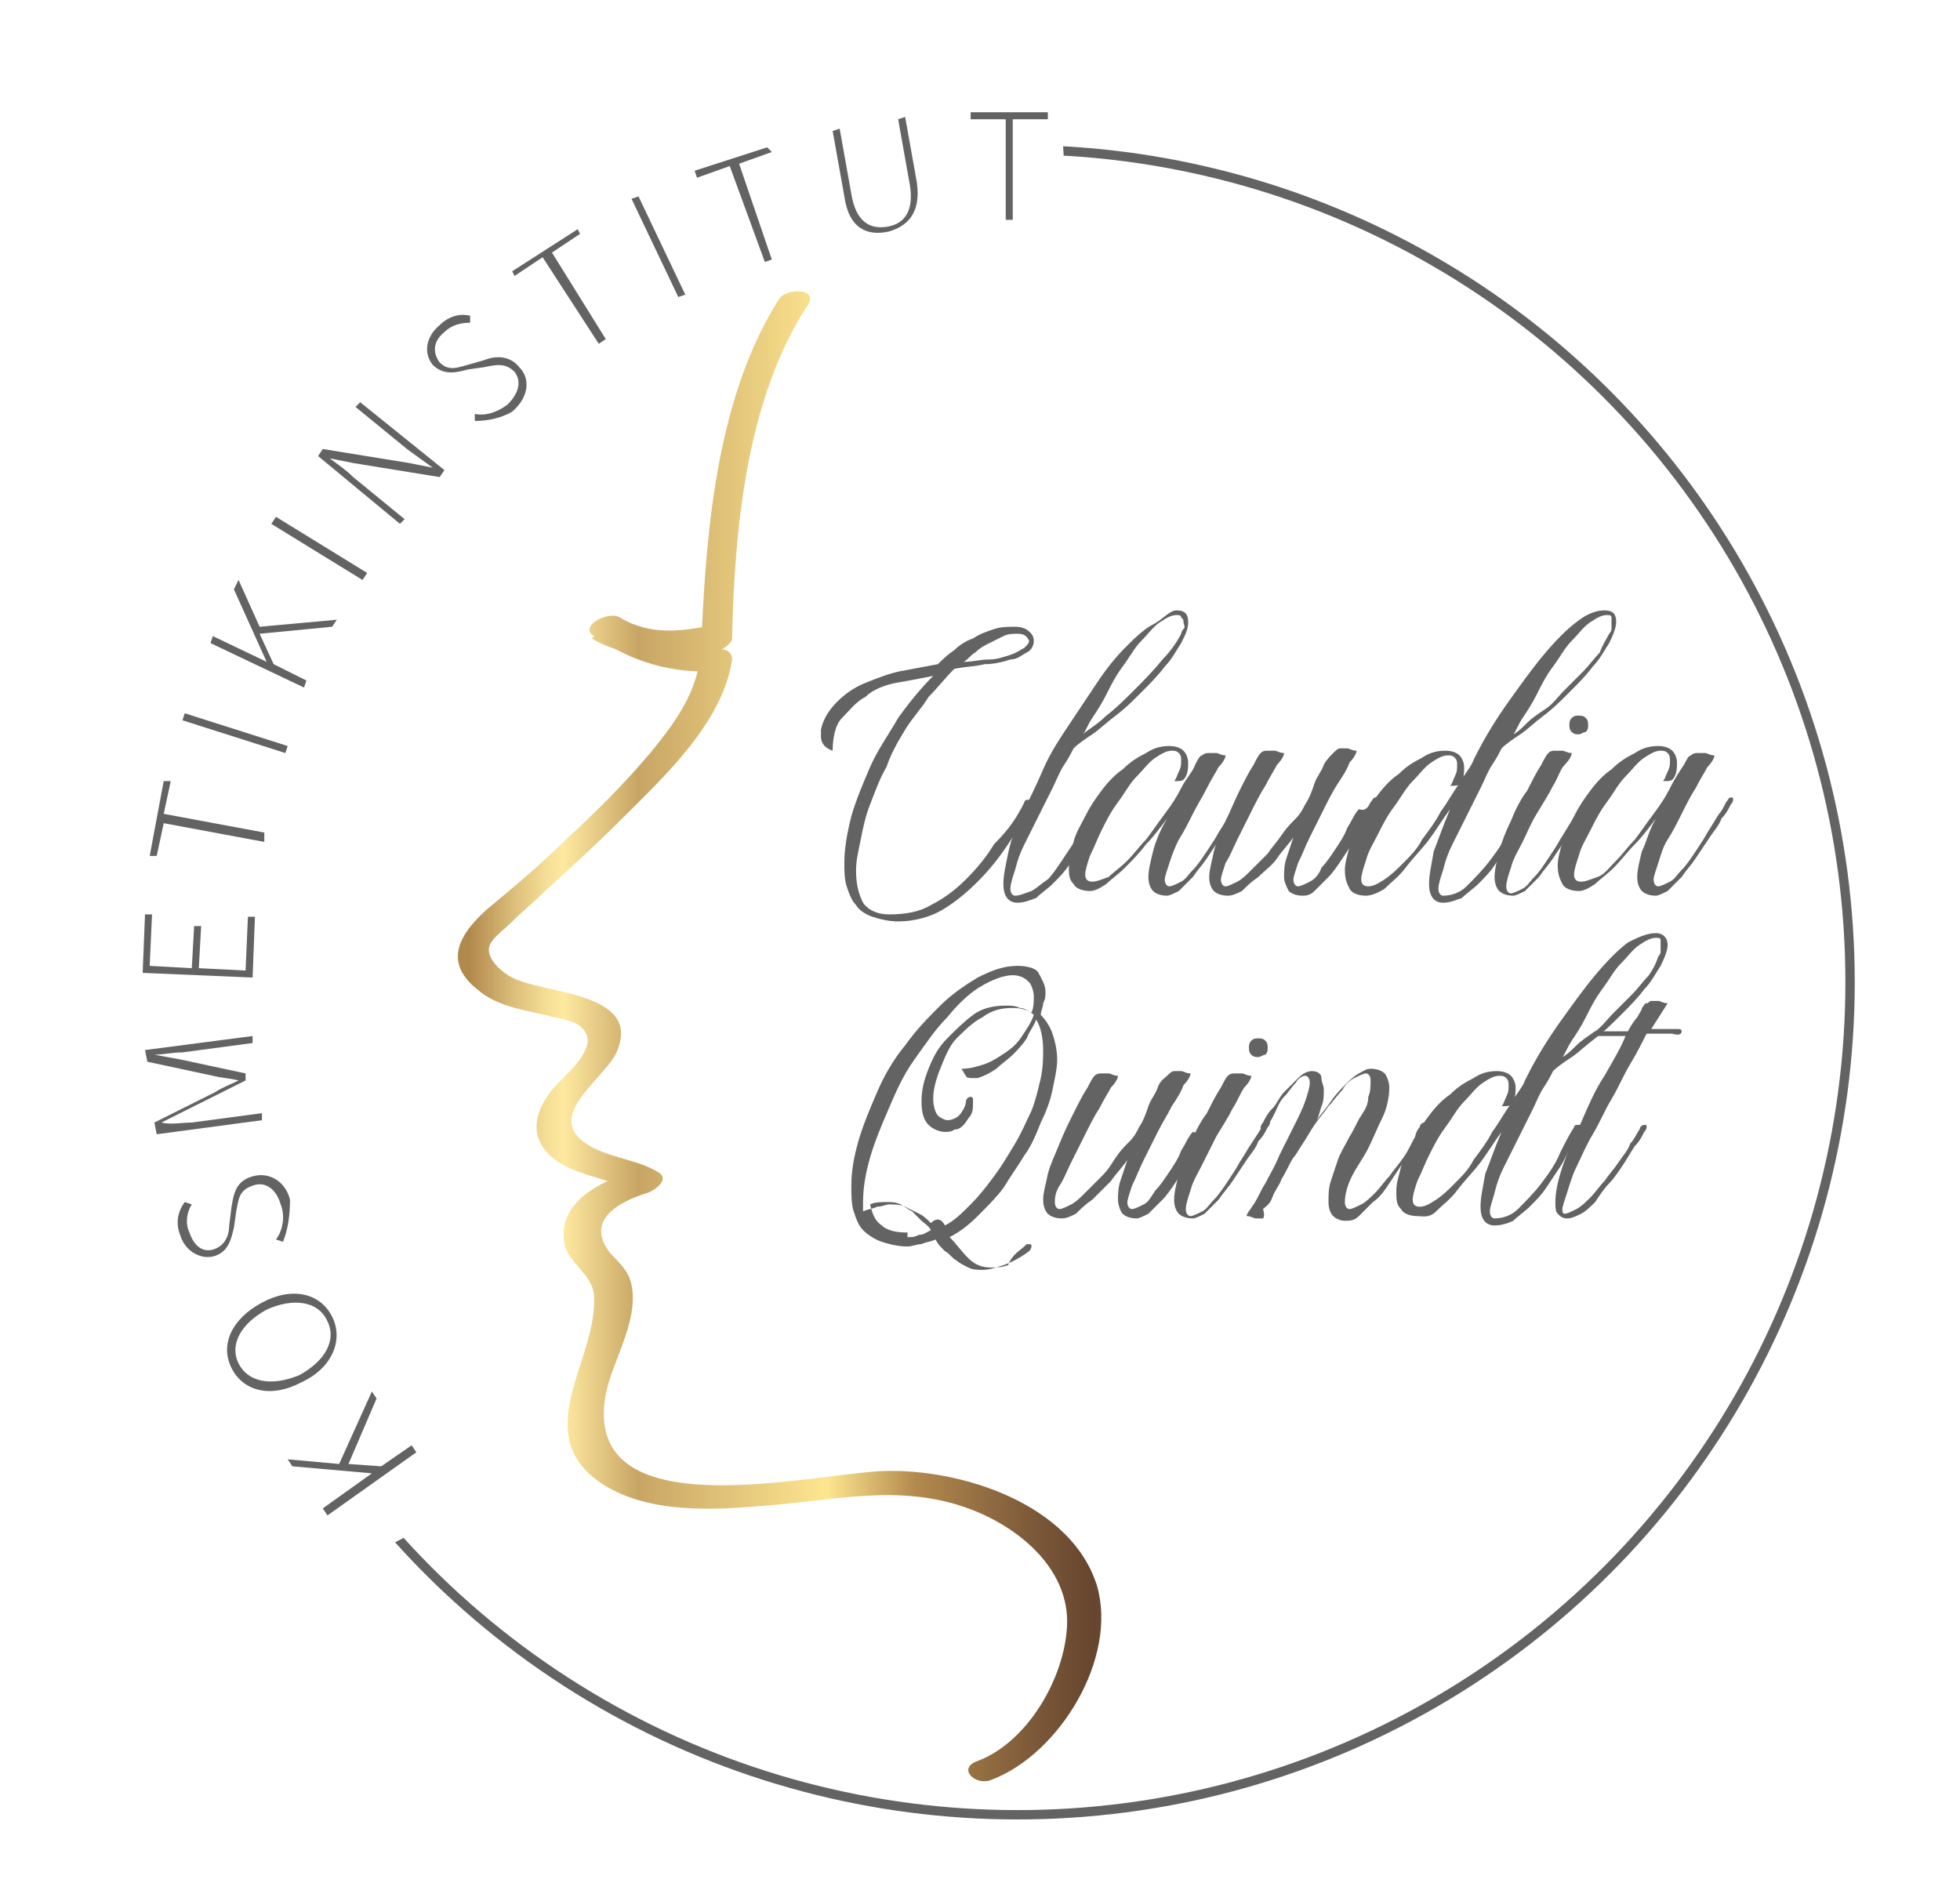 <?xml version="1.0" encoding="utf-8"?>
<!-- Generator: Adobe Illustrator 28.2.0, SVG Export Plug-In . SVG Version: 6.00 Build 0)  -->
<svg version="1.1" id="Ebene_1" xmlns="http://www.w3.org/2000/svg" xmlns:xlink="http://www.w3.org/1999/xlink" x="0px" y="0px"
	 viewBox="0 0 83.8 80.8" style="enable-background:new 0 0 83.8 80.8;" xml:space="preserve">
<style type="text/css">
	.st0{enable-background:new    ;}
	.st1{fill:#646363;}
	.st2{fill:url(#SVGID_1_);}
	
		.st3{clip-path:url(#SVGID_00000168113944522331167540000000901802021946307485_);fill:none;stroke:#646363;stroke-width:0.4;stroke-miterlimit:10;}
</style>
<g class="st0">
	<path class="st1" d="M43.8,34.3c0-0.1,0.1-0.1,0.2-0.1c0.1,0,0.1,0,0.1,0.1v0.1c-0.3,0.6-0.6,1.1-1,1.7s-0.8,1.1-1.3,1.6
		s-1,0.9-1.5,1.2s-1.2,0.5-1.9,0.5c-0.4,0-0.8-0.1-1.1-0.2c-0.3-0.1-0.6-0.3-0.7-0.5c-0.2-0.2-0.3-0.5-0.4-0.8s-0.1-0.7-0.1-1
		c0-0.6,0.1-1.2,0.3-2c0.2-0.7,0.5-1.4,0.8-2.1s0.8-1.4,1.2-2.1c0.5-0.7,1-1.3,1.5-1.8c-0.5,0.1-1,0.2-1.6,0.3
		c-0.5,0.1-1,0.3-1.3,0.6c-0.4,0.2-0.7,0.6-1,0.9s-0.4,0.9-0.4,1.4c-0.3-0.1-0.5-0.3-0.5-0.6c0-0.1,0-0.2,0-0.3
		c0.1-0.5,0.4-0.9,0.7-1.2c0.3-0.3,0.7-0.6,1.2-0.8c0.5-0.2,1-0.4,1.5-0.5s1.1-0.2,1.6-0.3c0.2-0.2,0.4-0.4,0.7-0.6
		c0.2-0.2,0.5-0.4,0.8-0.5c0.3-0.2,0.6-0.3,0.9-0.4s0.6-0.1,0.9-0.1c0.3,0,0.5,0.1,0.6,0.2s0.2,0.2,0.2,0.4c0,0.2-0.1,0.4-0.3,0.5
		s-0.4,0.3-0.7,0.3c-0.3,0.1-0.7,0.2-1.1,0.2c-0.4,0.1-0.8,0.1-1.3,0.2c-0.4,0.4-0.7,0.8-1.1,1.2c-0.3,0.5-0.7,0.9-1,1.4
		s-0.6,1-0.8,1.6c-0.3,0.5-0.5,1.1-0.7,1.6s-0.3,1-0.4,1.5c-0.1,0.5-0.2,0.9-0.2,1.3c0,0.6,0.1,1,0.3,1.4c0.2,0.3,0.6,0.5,1.1,0.5
		c0.7,0,1.3-0.1,1.8-0.4c0.6-0.3,1.1-0.7,1.5-1.1c0.5-0.5,0.9-1,1.2-1.5C43.2,35.4,43.5,34.9,43.8,34.3z M43.5,27.1
		c-0.2,0-0.4,0-0.6,0.1c-0.2,0.1-0.4,0.2-0.6,0.3c-0.2,0.1-0.4,0.2-0.6,0.4c-0.2,0.1-0.3,0.3-0.5,0.4c0.4,0,0.7-0.1,1.1-0.1
		c0.3,0,0.6-0.1,0.9-0.2s0.4-0.2,0.6-0.3c0.1-0.1,0.2-0.2,0.2-0.3C43.9,27.2,43.8,27.1,43.5,27.1z"/>
	<path class="st1" d="M50.3,26.1c0.4,0,0.5,0.2,0.5,0.5s-0.1,0.5-0.3,0.9c-0.2,0.3-0.4,0.7-0.7,1c-0.3,0.4-0.6,0.7-1,1.1
		s-0.7,0.7-1.1,1c-0.4,0.3-0.7,0.6-1,0.8c-0.3,0.2-0.6,0.4-0.8,0.6c-0.1,0.2-0.2,0.4-0.4,0.7s-0.3,0.6-0.5,1s-0.4,0.8-0.6,1.2
		c-0.2,0.4-0.4,0.8-0.6,1.2c-0.2,0.4-0.3,0.7-0.4,1.1c-0.1,0.3-0.2,0.6-0.2,0.8s0.1,0.3,0.2,0.3c0.2,0,0.4-0.1,0.7-0.2
		c0.2-0.1,0.4-0.3,0.7-0.5c0.2-0.2,0.4-0.5,0.6-0.8c0.2-0.3,0.4-0.6,0.6-0.9c0.2-0.3,0.3-0.6,0.5-0.8c0.1-0.3,0.3-0.5,0.4-0.7
		c0-0.1,0.1-0.1,0.2-0.1c0.1,0,0.1,0,0.1,0.1v0.1c-0.1,0.2-0.2,0.4-0.4,0.7c-0.1,0.3-0.3,0.6-0.5,0.9c-0.2,0.3-0.4,0.6-0.6,0.9
		s-0.4,0.5-0.7,0.8c-0.2,0.2-0.5,0.4-0.7,0.6c-0.3,0.1-0.5,0.2-0.8,0.2c-0.4,0-0.6-0.3-0.6-0.8c0-0.4,0.1-0.8,0.2-1.3
		c0.1-0.5,0.3-1.1,0.6-1.7s0.6-1.2,0.9-1.9c0.3-0.7,0.7-1.3,1.1-1.9c0.4-0.6,0.8-1.2,1.2-1.8s0.8-1.1,1.2-1.5s0.8-0.8,1.2-1
		S50,26.1,50.3,26.1z M50.5,27.1c0,0,0-0.1,0.1-0.2s0-0.2,0-0.3c0-0.1,0-0.1-0.1-0.2c0-0.1-0.1-0.1-0.2-0.1c-0.2,0-0.4,0.1-0.7,0.3
		c-0.3,0.2-0.5,0.5-0.8,0.8s-0.5,0.7-0.8,1.1s-0.5,0.8-0.7,1.2s-0.4,0.7-0.6,1c-0.2,0.3-0.3,0.6-0.4,0.7c0.2-0.2,0.6-0.4,1-0.8
		c0.4-0.3,0.8-0.7,1.2-1.1s0.8-0.8,1.2-1.3C50,27.9,50.3,27.5,50.5,27.1z"/>
	<path class="st1" d="M52.9,34.3c0.1-0.1,0.1-0.2,0.2-0.2c0.1,0,0.1,0,0.1,0.1c0,0,0,0.1-0.1,0.2c-0.1,0.2-0.2,0.4-0.4,0.6
		c-0.1,0.3-0.3,0.5-0.5,0.8s-0.4,0.6-0.6,0.9s-0.4,0.5-0.6,0.8c-0.2,0.2-0.4,0.4-0.6,0.6c-0.2,0.1-0.4,0.2-0.5,0.2
		c-0.3,0-0.5-0.1-0.6-0.2c-0.1-0.1-0.2-0.3-0.2-0.6s0.1-0.7,0.2-1.1s0.3-0.9,0.6-1.4c-0.3,0.4-0.6,0.8-0.9,1.1
		c-0.3,0.4-0.6,0.7-0.9,1c-0.3,0.3-0.6,0.5-0.8,0.7c-0.3,0.2-0.5,0.3-0.7,0.3c-0.3,0-0.6-0.1-0.7-0.3c-0.2-0.2-0.2-0.4-0.2-0.8
		c0-0.3,0.1-0.6,0.2-1c0.1-0.4,0.3-0.7,0.5-1.1c0.2-0.4,0.4-0.7,0.7-1.1c0.3-0.4,0.6-0.7,0.9-0.9c0.3-0.3,0.6-0.5,1-0.7
		c0.3-0.2,0.6-0.3,1-0.3c0.3,0,0.5,0.1,0.6,0.2c0.1,0.1,0.2,0.3,0.2,0.5s0,0.4-0.1,0.6s-0.2,0.2-0.4,0.2h-0.1
		c0.1-0.1,0.1-0.2,0.2-0.4s0.1-0.3,0.1-0.5c0-0.1,0-0.2-0.1-0.3s-0.2-0.1-0.3-0.1c-0.2,0-0.4,0.1-0.7,0.3s-0.5,0.5-0.8,0.8
		s-0.5,0.7-0.8,1.1c-0.3,0.4-0.5,0.8-0.7,1.2s-0.3,0.7-0.5,1.1c-0.1,0.3-0.2,0.6-0.2,0.8s0.1,0.3,0.3,0.3s0.4-0.1,0.7-0.2
		c0.2-0.2,0.5-0.4,0.8-0.7s0.5-0.6,0.8-0.9c0.3-0.4,0.5-0.7,0.8-1.1c0.3-0.4,0.5-0.7,0.7-1.1c0.2-0.4,0.5-0.7,0.6-1
		c0.1-0.2,0.2-0.4,0.3-0.4c0.1-0.1,0.2-0.1,0.3-0.1s0.2,0,0.3,0s0.2,0.1,0.4,0.1c0,0.1-0.1,0.3-0.3,0.5c-0.1,0.2-0.3,0.5-0.5,0.9
		s-0.4,0.7-0.6,1.1c-0.2,0.4-0.4,0.8-0.6,1.1c-0.2,0.4-0.3,0.7-0.4,1s-0.2,0.6-0.2,0.7c0,0.2,0.1,0.3,0.2,0.3c0.1,0,0.3-0.1,0.5-0.2
		c0.2-0.1,0.3-0.3,0.5-0.5s0.4-0.5,0.6-0.8s0.4-0.6,0.5-0.8c0.2-0.3,0.3-0.5,0.5-0.8C52.7,34.7,52.8,34.5,52.9,34.3z"/>
	<path class="st1" d="M58.6,34.3c0.1-0.1,0.1-0.2,0.2-0.2c0.1,0,0.1,0,0.1,0.1s0,0.1,0,0.2c-0.1,0.2-0.2,0.4-0.4,0.6
		c-0.1,0.3-0.3,0.5-0.5,0.8s-0.4,0.6-0.6,0.9c-0.2,0.3-0.4,0.6-0.6,0.8c-0.2,0.2-0.4,0.4-0.6,0.6s-0.4,0.2-0.5,0.2
		c-0.3,0-0.5-0.1-0.6-0.2c-0.1-0.2-0.2-0.4-0.2-0.6c0-0.2,0-0.5,0.1-0.8s0.2-0.6,0.3-0.9c-0.2,0.3-0.5,0.6-0.7,0.9s-0.5,0.5-0.8,0.8
		c-0.3,0.2-0.5,0.4-0.7,0.6c-0.2,0.1-0.4,0.2-0.6,0.2c-0.3,0-0.5-0.1-0.6-0.2c-0.1-0.1-0.2-0.3-0.2-0.6s0.1-0.6,0.2-1.1
		c0.1-0.4,0.3-0.8,0.5-1.3c0.2-0.4,0.4-0.9,0.6-1.3s0.4-0.8,0.6-1.1c0.1-0.2,0.2-0.4,0.3-0.5s0.2-0.1,0.3-0.1s0.2,0,0.3,0
		s0.2,0.1,0.4,0.1c0,0.1-0.1,0.3-0.3,0.5c-0.1,0.2-0.3,0.5-0.5,0.9c-0.2,0.3-0.4,0.7-0.6,1.1c-0.2,0.4-0.4,0.8-0.6,1.2
		c-0.2,0.4-0.3,0.7-0.5,1c-0.1,0.3-0.2,0.6-0.2,0.7c0,0.2,0.1,0.3,0.2,0.3c0.1,0,0.3-0.1,0.5-0.2s0.4-0.3,0.6-0.5
		c0.2-0.2,0.4-0.4,0.7-0.7c0.2-0.3,0.4-0.5,0.6-0.8c0.2-0.3,0.4-0.5,0.6-0.7s0.3-0.4,0.4-0.6c0.2-0.3,0.3-0.6,0.4-0.9
		c0.1-0.3,0.3-0.5,0.4-0.8c0.1-0.2,0.3-0.4,0.4-0.5c0.1-0.1,0.2-0.2,0.3-0.2s0.2,0,0.3,0s0.2,0.1,0.4,0.1c0,0.1-0.1,0.3-0.3,0.5
		c-0.1,0.3-0.3,0.6-0.5,0.9s-0.4,0.7-0.6,1.1c-0.2,0.4-0.4,0.8-0.6,1.2s-0.3,0.7-0.5,1.1c-0.1,0.3-0.2,0.6-0.2,0.7
		c0,0.2,0.1,0.3,0.2,0.3c0.1,0,0.3-0.1,0.5-0.2c0.2-0.1,0.4-0.3,0.5-0.6c0.2-0.2,0.4-0.5,0.6-0.8s0.4-0.6,0.5-0.9
		c0.2-0.3,0.3-0.6,0.5-0.8C58.4,34.7,58.5,34.5,58.6,34.3z"/>
	<path class="st1" d="M68.6,26.1c0.4,0,0.5,0.2,0.5,0.5c0,0.2-0.1,0.5-0.3,0.9c-0.2,0.3-0.4,0.7-0.7,1c-0.3,0.4-0.6,0.7-1,1.1
		s-0.7,0.7-1.1,1s-0.7,0.6-1,0.8c-0.3,0.2-0.6,0.4-0.8,0.6c-0.1,0.2-0.2,0.4-0.4,0.7s-0.3,0.6-0.5,1s-0.4,0.8-0.6,1.2
		c-0.2,0.4-0.4,0.8-0.6,1.2c-0.2,0.4-0.3,0.7-0.4,1.1c-0.1,0.3-0.2,0.6-0.2,0.8s0.1,0.3,0.2,0.3c0.3,0,0.7-0.1,1-0.4
		c0.3-0.3,0.7-0.7,1-1.1c0.3-0.4,0.6-0.8,0.8-1.3c0.2-0.4,0.4-0.8,0.6-1.1c0-0.1,0.1-0.1,0.2-0.1s0.1,0,0.1,0.1v0.1
		c-0.1,0.2-0.2,0.4-0.4,0.7s-0.3,0.6-0.5,0.9c-0.2,0.3-0.4,0.6-0.6,0.9c-0.2,0.3-0.4,0.5-0.7,0.8c-0.2,0.2-0.5,0.4-0.7,0.6
		c-0.3,0.1-0.5,0.2-0.8,0.2c-0.4,0-0.6-0.3-0.6-0.8c0-0.4,0.1-0.8,0.2-1.4c0.2-0.5,0.4-1.1,0.7-1.8c-0.3,0.4-0.6,0.9-0.9,1.3
		c-0.3,0.4-0.7,0.8-1,1.2s-0.6,0.6-0.9,0.9c-0.3,0.2-0.6,0.3-0.8,0.3c-0.3,0-0.6-0.1-0.7-0.3s-0.2-0.4-0.2-0.8c0-0.3,0.1-0.6,0.2-1
		c0.1-0.4,0.3-0.7,0.5-1.1c0.2-0.4,0.4-0.7,0.7-1.1c0.3-0.4,0.6-0.7,0.9-0.9c0.3-0.3,0.6-0.5,1-0.7c0.3-0.2,0.6-0.3,1-0.3
		c0.3,0,0.5,0.1,0.6,0.2s0.2,0.3,0.2,0.5s0,0.4-0.1,0.6c-0.1,0.2-0.2,0.2-0.4,0.2H62c0.1-0.1,0.1-0.2,0.2-0.4
		c0.1-0.2,0.1-0.3,0.1-0.5c0-0.1,0-0.2-0.1-0.3s-0.2-0.1-0.3-0.1c-0.2,0-0.4,0.1-0.7,0.3s-0.5,0.5-0.8,0.8s-0.5,0.7-0.8,1.1
		c-0.3,0.4-0.5,0.8-0.7,1.2s-0.4,0.7-0.5,1.1c-0.1,0.3-0.2,0.6-0.2,0.8s0.1,0.3,0.3,0.3s0.4-0.1,0.7-0.3s0.5-0.4,0.8-0.7
		s0.6-0.6,0.8-1c0.3-0.4,0.6-0.8,0.8-1.2c0.3-0.4,0.5-0.8,0.8-1.2c0.2-0.4,0.5-0.7,0.6-1l0.1-0.2c0.4-0.8,0.9-1.6,1.4-2.3
		s1-1.4,1.5-2s1-1.1,1.4-1.4C67.9,26.2,68.3,26.1,68.6,26.1z M68.8,27.1c0,0,0.1-0.1,0.1-0.2s0-0.2,0-0.3c0-0.1,0-0.1,0-0.2
		s-0.1-0.1-0.2-0.1c-0.2,0-0.4,0.1-0.7,0.3c-0.3,0.2-0.5,0.5-0.8,0.8s-0.5,0.7-0.8,1.1s-0.5,0.8-0.7,1.2s-0.4,0.7-0.6,1
		s-0.3,0.6-0.4,0.7c0.2-0.1,0.4-0.3,0.6-0.5s0.5-0.4,0.8-0.6s0.5-0.5,0.8-0.8s0.6-0.6,0.8-0.8s0.5-0.6,0.7-0.8
		C68.5,27.6,68.7,27.3,68.8,27.1z"/>
	<path class="st1" d="M67.7,34.3c0-0.1,0.1-0.2,0.2-0.2s0.1,0,0.1,0.1c0,0,0,0.1-0.1,0.2c-0.1,0.2-0.2,0.4-0.4,0.6
		c-0.1,0.3-0.3,0.5-0.5,0.8s-0.4,0.6-0.6,0.9s-0.4,0.5-0.6,0.8c-0.2,0.2-0.4,0.4-0.6,0.6c-0.2,0.1-0.4,0.2-0.5,0.2
		c-0.3,0-0.5-0.1-0.6-0.2c-0.1-0.1-0.2-0.3-0.2-0.6s0.1-0.7,0.2-1.1c0.1-0.4,0.3-0.9,0.5-1.3c0.2-0.5,0.4-0.9,0.7-1.3
		c0.2-0.4,0.4-0.8,0.6-1.1c0.1-0.2,0.2-0.4,0.3-0.5s0.2-0.1,0.3-0.1c0.1,0,0.2,0,0.3,0c0.1,0,0.2,0.1,0.4,0.1c0,0.1-0.1,0.3-0.3,0.5
		s-0.3,0.6-0.5,0.9c-0.2,0.4-0.4,0.7-0.7,1.2s-0.4,0.8-0.6,1.2s-0.4,0.7-0.5,1.1c-0.1,0.3-0.2,0.6-0.2,0.8s0.1,0.3,0.2,0.3
		s0.3-0.1,0.5-0.2c0.2-0.1,0.3-0.3,0.5-0.5s0.4-0.5,0.6-0.8s0.4-0.6,0.5-0.8c0.2-0.3,0.3-0.5,0.5-0.8C67.5,34.7,67.6,34.5,67.7,34.3
		z M67.5,31.4c-0.1,0-0.2,0-0.3-0.1c-0.1-0.1-0.1-0.2-0.1-0.3c0-0.1,0-0.2,0.1-0.3c0.1-0.1,0.2-0.1,0.3-0.1c0.1,0,0.2,0,0.3,0.1
		c0.1,0.1,0.1,0.2,0.1,0.3c0,0.1,0,0.2-0.1,0.3C67.7,31.3,67.6,31.4,67.5,31.4z"/>
	<path class="st1" d="M73.8,34.3c0.1-0.1,0.1-0.2,0.2-0.2s0.1,0,0.1,0.1c0,0,0,0.1-0.1,0.2c-0.1,0.2-0.2,0.4-0.4,0.6
		c-0.1,0.3-0.3,0.5-0.5,0.8s-0.4,0.6-0.6,0.9c-0.2,0.3-0.4,0.5-0.6,0.8c-0.2,0.2-0.4,0.4-0.6,0.6c-0.2,0.1-0.4,0.2-0.5,0.2
		c-0.3,0-0.5-0.1-0.6-0.2C70.1,38,70,37.8,70,37.5s0.1-0.7,0.2-1.1c0.2-0.4,0.3-0.9,0.6-1.4c-0.3,0.4-0.6,0.8-0.9,1.1
		s-0.6,0.7-0.9,1s-0.6,0.5-0.8,0.7c-0.3,0.2-0.5,0.3-0.7,0.3c-0.3,0-0.6-0.1-0.7-0.3s-0.2-0.4-0.2-0.8c0-0.3,0.1-0.6,0.2-1
		s0.3-0.7,0.5-1.1c0.2-0.4,0.4-0.7,0.7-1.1c0.3-0.4,0.6-0.7,0.9-0.9c0.3-0.3,0.6-0.5,1-0.7c0.3-0.2,0.6-0.3,1-0.3
		c0.3,0,0.5,0.1,0.6,0.2c0.1,0.1,0.2,0.3,0.2,0.5s0,0.4-0.1,0.6c-0.1,0.2-0.2,0.2-0.4,0.2h-0.1c0.1-0.1,0.1-0.2,0.2-0.4
		s0.1-0.3,0.1-0.5c0-0.1,0-0.2-0.1-0.3s-0.2-0.1-0.3-0.1c-0.2,0-0.4,0.1-0.7,0.3s-0.5,0.5-0.8,0.8s-0.5,0.7-0.8,1.1
		c-0.3,0.4-0.5,0.8-0.7,1.2s-0.4,0.7-0.5,1.1c-0.1,0.3-0.2,0.6-0.2,0.8s0.1,0.3,0.3,0.3c0.2,0,0.4-0.1,0.7-0.2s0.5-0.4,0.8-0.7
		s0.5-0.6,0.8-0.9c0.3-0.4,0.5-0.7,0.8-1.1s0.5-0.7,0.7-1.1c0.2-0.4,0.4-0.7,0.6-1c0.1-0.2,0.2-0.4,0.3-0.4c0.1-0.1,0.2-0.1,0.3-0.1
		c0.1,0,0.2,0,0.3,0c0.1,0,0.2,0.1,0.4,0.1c0,0.1-0.1,0.3-0.3,0.5c-0.1,0.2-0.3,0.5-0.5,0.9c-0.2,0.3-0.4,0.7-0.6,1.1
		c-0.2,0.4-0.4,0.8-0.6,1.1s-0.3,0.7-0.4,1s-0.2,0.6-0.2,0.7c0,0.2,0.1,0.3,0.2,0.3s0.3-0.1,0.5-0.2c0.2-0.1,0.3-0.3,0.5-0.5
		s0.4-0.5,0.6-0.8s0.4-0.6,0.5-0.8c0.2-0.3,0.3-0.5,0.5-0.8C73.6,34.7,73.7,34.5,73.8,34.3z"/>
</g>
<g class="st0">
	<path class="st1" d="M43.9,53.2L43.9,53.2c0.2,0,0.2,0,0.2,0.1c0,0,0,0.1-0.1,0.2c-0.4,0.3-0.8,0.5-1.1,0.6s-0.6,0.2-0.9,0.2
		c-0.2,0-0.4,0-0.6-0.1c-0.2-0.1-0.4-0.2-0.5-0.3c-0.2-0.1-0.3-0.3-0.5-0.4c-0.2-0.2-0.3-0.3-0.4-0.5c-0.2,0.1-0.4,0.1-0.6,0.2
		c-0.2,0-0.4,0.1-0.6,0.1c-0.4,0-0.8-0.1-1.1-0.2c-0.3-0.1-0.6-0.3-0.8-0.5s-0.3-0.5-0.4-0.8c-0.1-0.3-0.1-0.7-0.1-1.1
		c0-0.6,0.1-1.2,0.3-1.9s0.5-1.4,0.8-2.1c0.3-0.7,0.7-1.4,1.2-2c0.5-0.7,1-1.2,1.5-1.7s1.1-0.9,1.6-1.2c0.6-0.3,1.1-0.5,1.7-0.5
		c0.4,0,0.8,0.1,0.9,0.3s0.3,0.5,0.3,0.8c0,0.2,0,0.3-0.1,0.5c0,0.2-0.1,0.3-0.1,0.5c0.2,0.2,0.4,0.5,0.5,0.8s0.2,0.7,0.2,1.1
		c0,0.4-0.1,0.8-0.2,1.3c-0.1,0.5-0.3,1-0.5,1.4c-0.2,0.5-0.4,1-0.7,1.4c-0.3,0.5-0.6,0.9-0.9,1.4c-0.3,0.4-0.7,0.8-1.1,1.2
		c-0.4,0.4-0.8,0.7-1.2,0.9c0.3,0.3,0.5,0.6,0.8,0.9s0.6,0.4,1,0.4c0.2,0,0.4,0,0.7-0.1C43.3,53.6,43.6,53.5,43.9,53.2z M40.4,52.4
		c0.4-0.2,0.7-0.5,1.1-0.9c0.4-0.4,0.7-0.8,1-1.2s0.6-0.9,0.9-1.4c0.3-0.5,0.5-1,0.7-1.4c0.2-0.5,0.3-1,0.4-1.4
		c0.1-0.5,0.1-0.9,0.1-1.2c0-0.5-0.1-1-0.3-1.3c-0.1,0.3-0.3,0.5-0.4,0.8c-0.2,0.3-0.4,0.5-0.6,0.7s-0.5,0.4-0.7,0.6
		c-0.3,0.2-0.5,0.3-0.8,0.4h-0.1h-0.1c-0.1,0-0.3,0-0.3-0.1c-0.1-0.1-0.1-0.2-0.2-0.3c0.4,0,0.7-0.1,1-0.2c0.3-0.1,0.6-0.3,0.9-0.5
		c0.3-0.2,0.5-0.4,0.7-0.7s0.4-0.6,0.5-0.9c-0.2-0.2-0.5-0.3-0.9-0.3c-0.5,0-0.9,0.1-1.3,0.4c-0.4,0.2-0.8,0.6-1.1,0.9
		s-0.5,0.8-0.7,1.3s-0.3,0.9-0.3,1.3c0,0.3,0.1,0.6,0.2,0.7s0.3,0.2,0.4,0.2c0.2,0,0.4-0.1,0.5-0.2s0.3-0.4,0.3-0.6
		c0-0.1,0.1-0.2,0.2-0.2c0,0,0.1,0,0.1,0.1c0,0,0,0.1,0,0.2c0,0.2,0,0.3-0.1,0.5c-0.1,0.1-0.2,0.3-0.3,0.4c-0.1,0.1-0.2,0.2-0.4,0.2
		c-0.1,0.1-0.3,0.1-0.4,0.1c-0.2,0-0.5-0.1-0.7-0.3s-0.3-0.5-0.3-1s0.1-0.9,0.3-1.4s0.4-0.9,0.8-1.3s0.7-0.7,1.1-1
		C42,43.1,42.5,43,43,43c0.2,0,0.4,0,0.6,0.1c0.2,0,0.3,0.1,0.5,0.2c0.1-0.2,0.1-0.5,0.1-0.7S44.1,42.1,44,42s-0.3-0.3-0.7-0.3
		s-0.9,0.2-1.4,0.5s-1,0.8-1.4,1.3c-0.5,0.5-0.9,1.1-1.4,1.8s-0.8,1.4-1.1,2.1c-0.3,0.7-0.6,1.4-0.8,2.1c-0.2,0.7-0.3,1.3-0.3,1.9
		c0,0.1,0,0.1,0,0.2s0,0.1,0,0.2c0.2-0.1,0.4-0.1,0.6-0.2c0.2,0,0.4-0.1,0.5-0.1c0.2,0,0.5,0,0.7,0.1s0.4,0.2,0.6,0.3
		c0.2,0.1,0.3,0.2,0.5,0.4C40.1,52,40.3,52.2,40.4,52.4z M38.8,52.9c0.2,0,0.3,0,0.5-0.1c0.2,0,0.3-0.1,0.5-0.2
		c-0.1-0.2-0.3-0.3-0.4-0.4c-0.1-0.1-0.3-0.3-0.4-0.4c-0.2-0.1-0.3-0.2-0.5-0.3s-0.4-0.1-0.6-0.1c-0.2,0-0.5,0-0.7,0.1
		c0.1,0.4,0.2,0.7,0.5,0.9c0.2,0.2,0.6,0.3,1,0.3h0.1V52.9z"/>
	<path class="st1" d="M51.5,48.1c0.1-0.1,0.1-0.2,0.2-0.2c0.1,0,0.1,0,0.1,0.1s0,0.1,0,0.2c-0.1,0.2-0.2,0.4-0.4,0.6
		s-0.3,0.5-0.5,0.8s-0.4,0.6-0.6,0.9c-0.2,0.3-0.4,0.6-0.6,0.8c-0.2,0.2-0.4,0.4-0.6,0.6c-0.2,0.1-0.4,0.2-0.5,0.2
		c-0.3,0-0.5-0.1-0.6-0.2s-0.2-0.4-0.2-0.6c0-0.2,0-0.5,0.1-0.8s0.2-0.6,0.3-0.9c-0.2,0.3-0.5,0.6-0.7,0.9c-0.3,0.3-0.5,0.5-0.8,0.8
		c-0.3,0.2-0.5,0.4-0.7,0.6c-0.2,0.1-0.4,0.2-0.6,0.2c-0.3,0-0.5-0.1-0.6-0.2c-0.1-0.1-0.2-0.3-0.2-0.6s0.1-0.6,0.2-1.1
		c0.1-0.4,0.3-0.8,0.5-1.3s0.4-0.9,0.6-1.3c0.2-0.4,0.4-0.8,0.6-1.1c0.1-0.2,0.2-0.4,0.3-0.5s0.2-0.1,0.3-0.1s0.2,0,0.3,0
		s0.2,0.1,0.4,0.1c0,0.1-0.1,0.3-0.3,0.5c-0.1,0.2-0.3,0.5-0.5,0.9c-0.2,0.3-0.4,0.7-0.6,1.1c-0.2,0.4-0.4,0.8-0.6,1.2
		s-0.3,0.7-0.5,1s-0.2,0.6-0.2,0.7c0,0.2,0.1,0.3,0.2,0.3s0.3-0.1,0.5-0.2s0.4-0.3,0.6-0.5c0.2-0.2,0.4-0.4,0.7-0.7s0.4-0.5,0.6-0.8
		c0.2-0.3,0.4-0.5,0.6-0.7c0.2-0.2,0.3-0.4,0.4-0.6c0.2-0.3,0.3-0.6,0.4-0.9c0.1-0.3,0.3-0.5,0.4-0.8s0.3-0.4,0.4-0.5
		c0.1-0.1,0.2-0.2,0.3-0.2s0.2,0,0.3,0s0.2,0.1,0.4,0.1c0,0.1-0.1,0.3-0.3,0.5c-0.1,0.3-0.3,0.6-0.5,0.9c-0.2,0.4-0.4,0.7-0.6,1.1
		c-0.2,0.4-0.4,0.8-0.6,1.2c-0.2,0.4-0.3,0.7-0.5,1.1c-0.1,0.3-0.2,0.6-0.2,0.7c0,0.2,0.1,0.3,0.2,0.3c0.1,0,0.3-0.1,0.5-0.2
		c0.2-0.1,0.3-0.3,0.5-0.6c0.2-0.2,0.4-0.5,0.6-0.8s0.4-0.6,0.5-0.9c0.2-0.3,0.3-0.6,0.5-0.8C51.3,48.5,51.4,48.3,51.5,48.1z"/>
	<path class="st1" d="M54,48.1c0-0.1,0.1-0.2,0.2-0.2c0.1,0,0.1,0,0.1,0.1c0,0,0,0.1-0.1,0.2c-0.1,0.2-0.2,0.4-0.4,0.6
		c-0.1,0.3-0.3,0.5-0.5,0.8s-0.4,0.6-0.6,0.9s-0.4,0.5-0.6,0.8c-0.2,0.2-0.4,0.4-0.6,0.6c-0.2,0.1-0.4,0.2-0.5,0.2
		c-0.3,0-0.5-0.1-0.6-0.2c-0.1-0.1-0.2-0.3-0.2-0.6s0.1-0.7,0.2-1.1c0.1-0.4,0.3-0.9,0.5-1.3c0.2-0.5,0.4-0.9,0.7-1.3
		c0.2-0.4,0.4-0.8,0.6-1.1c0.1-0.2,0.2-0.4,0.3-0.5s0.2-0.1,0.3-0.1s0.2,0,0.3,0s0.2,0.1,0.4,0.1c0,0.1-0.1,0.3-0.3,0.5
		c-0.2,0.3-0.3,0.6-0.5,0.9c-0.2,0.4-0.4,0.7-0.7,1.2c-0.2,0.4-0.4,0.8-0.6,1.2c-0.2,0.4-0.4,0.7-0.5,1.1c-0.1,0.3-0.2,0.6-0.2,0.8
		s0.1,0.3,0.2,0.3c0.1,0,0.3-0.1,0.5-0.2c0.2-0.1,0.3-0.3,0.5-0.5s0.4-0.5,0.6-0.8s0.4-0.6,0.5-0.8c0.2-0.3,0.3-0.5,0.5-0.8
		S53.9,48.3,54,48.1z M53.8,45.2c-0.1,0-0.2,0-0.3-0.1s-0.1-0.2-0.1-0.3s0-0.2,0.1-0.3s0.2-0.1,0.3-0.1s0.2,0,0.3,0.1
		s0.1,0.2,0.1,0.3s0,0.2-0.1,0.3C54,45.1,53.9,45.2,53.8,45.2z"/>
	<path class="st1" d="M60.7,48.2c0-0.1,0.1-0.2,0.2-0.2c0.1,0,0.1,0,0.1,0.1c0,0,0,0.1-0.1,0.2c-0.1,0.2-0.2,0.4-0.4,0.6
		c-0.2,0.3-0.3,0.5-0.5,0.8s-0.4,0.6-0.6,0.9c-0.2,0.3-0.4,0.6-0.7,0.8c-0.2,0.2-0.4,0.4-0.6,0.6c-0.2,0.2-0.4,0.2-0.6,0.2
		c-0.2,0-0.4-0.1-0.5-0.2s-0.2-0.3-0.2-0.6s0-0.6,0.1-0.9c0.1-0.3,0.2-0.6,0.3-0.9s0.3-0.6,0.5-1c0.2-0.3,0.3-0.6,0.5-0.9
		s0.3-0.5,0.3-0.8c0.1-0.2,0.1-0.5,0.1-0.7s-0.1-0.3-0.2-0.3c-0.1,0-0.3,0.1-0.5,0.2c-0.2,0.1-0.4,0.3-0.5,0.5
		c-0.2,0.2-0.4,0.5-0.6,0.7c-0.2,0.3-0.4,0.5-0.6,0.8c-0.2,0.3-0.3,0.5-0.5,0.8s-0.3,0.5-0.4,0.6c-0.2,0.3-0.3,0.6-0.5,0.9
		c-0.1,0.3-0.3,0.5-0.4,0.8s-0.3,0.4-0.4,0.5c0.1,0.3,0,0.4,0,0.4c-0.1,0-0.2,0-0.3,0S53.5,52,53.3,52c0-0.1,0.1-0.2,0.3-0.5
		s0.3-0.6,0.5-0.9c0.2-0.4,0.4-0.7,0.6-1.2c0.2-0.4,0.4-0.8,0.6-1.2c0.2-0.4,0.4-0.8,0.5-1.1s0.2-0.6,0.2-0.8S55.9,46,55.8,46
		s-0.3,0.1-0.4,0.3c-0.2,0.2-0.3,0.4-0.5,0.6c-0.2,0.2-0.3,0.5-0.4,0.7c-0.1,0.2-0.2,0.4-0.3,0.5s-0.1,0.2-0.2,0.2
		c-0.1,0-0.1,0-0.1-0.1c0,0,0-0.1,0.1-0.2c0.1-0.2,0.2-0.4,0.4-0.6s0.3-0.5,0.5-0.7s0.4-0.4,0.6-0.6c0.2-0.2,0.4-0.3,0.6-0.3
		c0.2,0,0.4,0.1,0.4,0.3s0.1,0.3,0.1,0.5s0,0.5-0.1,0.7c-0.1,0.3-0.1,0.4-0.2,0.6c0.2-0.3,0.4-0.5,0.6-0.8s0.4-0.5,0.6-0.7
		c0.2-0.2,0.4-0.4,0.6-0.5s0.3-0.2,0.5-0.2c0.3,0,0.5,0.1,0.6,0.2c0.1,0.1,0.2,0.4,0.2,0.6c0,0.4-0.1,0.9-0.3,1.3s-0.4,0.9-0.6,1.3
		c-0.2,0.4-0.5,0.8-0.7,1.2s-0.3,0.8-0.3,1.1c0,0.2,0.1,0.3,0.2,0.3c0.1,0,0.3-0.1,0.5-0.2c0.2-0.1,0.4-0.3,0.6-0.5
		c0.2-0.2,0.4-0.5,0.6-0.7c0.2-0.3,0.4-0.5,0.6-0.8s0.4-0.5,0.5-0.8C60.5,48.5,60.6,48.3,60.7,48.2z"/>
	<path class="st1" d="M70.8,39.9c0.3,0,0.5,0.2,0.5,0.5c0,0.2-0.1,0.5-0.3,0.9c-0.2,0.3-0.4,0.7-0.7,1c-0.3,0.4-0.6,0.7-1,1.1
		c-0.4,0.4-0.7,0.7-1.1,1s-0.7,0.6-1,0.8s-0.6,0.4-0.8,0.6c-0.1,0.2-0.2,0.4-0.4,0.7c-0.2,0.3-0.3,0.6-0.5,1s-0.4,0.8-0.6,1.2
		s-0.4,0.8-0.6,1.2S64,50.6,63.9,51s-0.2,0.6-0.2,0.8s0.1,0.3,0.2,0.3c0.3,0,0.7-0.1,1-0.4c0.3-0.3,0.7-0.7,1-1.1
		c0.3-0.4,0.6-0.8,0.8-1.3c0.2-0.4,0.4-0.8,0.6-1.1c0-0.1,0.1-0.1,0.2-0.1s0.1,0,0.1,0.1v0.1c-0.1,0.2-0.2,0.4-0.4,0.7
		c-0.2,0.3-0.3,0.6-0.5,0.9c-0.2,0.3-0.4,0.6-0.6,0.9s-0.4,0.5-0.7,0.8c-0.2,0.2-0.5,0.4-0.7,0.6c-0.2,0.1-0.5,0.2-0.8,0.2
		c-0.4,0-0.6-0.3-0.6-0.8c0-0.4,0.1-0.8,0.2-1.4c0.2-0.5,0.4-1.1,0.7-1.8c-0.3,0.4-0.6,0.9-0.9,1.3c-0.3,0.4-0.7,0.8-1,1.2
		s-0.6,0.6-0.9,0.9S60.8,52,60.6,52c-0.3,0-0.6-0.1-0.7-0.3c-0.2-0.2-0.2-0.4-0.2-0.8c0-0.3,0.1-0.6,0.2-1c0.1-0.4,0.3-0.7,0.5-1.1
		c0.2-0.4,0.4-0.7,0.7-1.1s0.6-0.7,0.9-0.9c0.3-0.3,0.6-0.5,1-0.7c0.3-0.2,0.6-0.3,1-0.3c0.3,0,0.5,0.1,0.6,0.2s0.2,0.3,0.2,0.5
		s0,0.4-0.1,0.6c-0.1,0.2-0.2,0.2-0.4,0.2h-0.1c0.1-0.1,0.1-0.2,0.2-0.4s0.1-0.3,0.1-0.5c0-0.1,0-0.2-0.1-0.3S64.2,46,64.1,46
		c-0.2,0-0.4,0.1-0.7,0.3s-0.5,0.5-0.8,0.8s-0.5,0.7-0.8,1.1c-0.3,0.4-0.5,0.8-0.7,1.2s-0.3,0.7-0.5,1.1c-0.1,0.3-0.2,0.6-0.2,0.8
		s0.1,0.3,0.3,0.3s0.4-0.1,0.7-0.3s0.5-0.4,0.8-0.7s0.6-0.6,0.8-1c0.3-0.4,0.6-0.8,0.8-1.2c0.3-0.4,0.5-0.8,0.8-1.2
		c0.2-0.4,0.5-0.7,0.6-1l0.1-0.2c0.4-0.8,0.9-1.6,1.4-2.3s1-1.4,1.5-2s1-1.1,1.4-1.4C70,40.1,70.4,39.9,70.8,39.9z M70.9,40.9
		c0,0,0.1-0.1,0.1-0.2c0-0.1,0-0.2,0-0.3s0-0.1,0-0.2s-0.1-0.1-0.2-0.1c-0.2,0-0.4,0.1-0.7,0.3c-0.3,0.2-0.5,0.5-0.8,0.8
		s-0.5,0.7-0.8,1.1c-0.3,0.4-0.5,0.8-0.7,1.2s-0.4,0.7-0.6,1s-0.3,0.6-0.4,0.7c0.2-0.1,0.4-0.3,0.6-0.5s0.5-0.4,0.8-0.6
		c0.3-0.2,0.5-0.5,0.8-0.8s0.6-0.6,0.8-0.8s0.5-0.6,0.7-0.8C70.7,41.4,70.8,41.2,70.9,40.9z"/>
	<path class="st1" d="M71.9,44.1c0,0.1-0.1,0.2-0.4,0.1c-0.2,0-0.6,0-1.1,0c-0.2,0.4-0.4,0.8-0.7,1.3s-0.5,1-0.8,1.5s-0.5,1-0.8,1.5
		s-0.5,1-0.7,1.4S67.1,50.7,67,51s-0.2,0.6-0.2,0.7c0,0.1,0,0.2,0.1,0.2s0.3-0.1,0.5-0.2c0.2-0.1,0.4-0.3,0.6-0.5s0.4-0.5,0.6-0.7
		c0.2-0.3,0.4-0.5,0.6-0.8s0.4-0.5,0.5-0.8c0.2-0.2,0.3-0.5,0.4-0.6c0-0.1,0.1-0.2,0.2-0.2s0.1,0,0.1,0.1c0,0,0,0.1-0.1,0.2
		c-0.1,0.2-0.2,0.4-0.4,0.6c-0.2,0.3-0.3,0.5-0.5,0.8s-0.4,0.6-0.6,0.8s-0.4,0.5-0.6,0.8c-0.2,0.2-0.4,0.4-0.6,0.5s-0.4,0.2-0.6,0.2
		s-0.3-0.1-0.4-0.2c-0.1-0.1-0.1-0.3-0.1-0.5c0-0.4,0.1-0.9,0.3-1.5c0.2-0.6,0.5-1.3,0.8-1.9c0.3-0.7,0.6-1.4,1-2
		c0.4-0.7,0.7-1.2,0.9-1.7c-0.4,0-0.7,0-1,0c-0.2,0-0.4,0-0.4-0.1s0.1-0.1,0.4-0.1s0.6,0,1.1,0c0.1-0.2,0.3-0.5,0.4-0.6
		c0.1-0.2,0.2-0.3,0.2-0.4c0.1-0.1,0.1-0.2,0.2-0.2s0.1-0.1,0.2-0.1s0.2,0,0.3,0s0.2,0.1,0.4,0.1L70.6,44h1.1
		C71.8,44,71.9,44,71.9,44.1z"/>
</g>
<g>
	<g>
		<path class="st1" d="M14,64.8l-0.2-0.3l2.1-1.5l0,0l-3.4-0.3l-0.2-0.3l2.2,0.2l1.4-3.1l0.2,0.3l-1.2,2.8l1.4,0.1l1.3-0.9l0.2,0.3
			L14,64.8z"/>
		<path class="st1" d="M12.9,59.1c-1.3,0.7-2.5,0.4-3-0.6s0-2.1,1.3-2.8s2.5-0.4,3,0.6S14.2,58.5,12.9,59.1z M11.4,56
			c-1.1,0.6-1.6,1.5-1.2,2.3c0.4,0.8,1.4,1,2.6,0.5c1.1-0.6,1.6-1.5,1.2-2.3C13.6,55.6,12.5,55.5,11.4,56z"/>
		<path class="st1" d="M12.1,53.1L11.8,53c0.3-0.4,0.4-1,0.2-1.5c-0.2-0.7-0.7-1-1.2-0.8c-0.6,0.2-0.6,0.6-0.7,1.1L10,52.5
			c-0.1,0.4-0.2,1-0.8,1.2s-1.3-0.2-1.5-0.9c-0.2-0.5-0.1-1,0.2-1.4l0.3,0.1c-0.2,0.3-0.3,0.8-0.1,1.2c0.2,0.6,0.6,0.9,1.1,0.7
			s0.6-0.7,0.6-1l0.1-0.8c0.1-0.6,0.2-1.1,0.9-1.3s1.4,0.2,1.6,1C12.4,52,12.3,52.6,12.1,53.1z"/>
		<path class="st1" d="M6.7,48.5L6.6,48l2.6-1.3c0.3-0.2,0.6-0.3,1-0.5l0,0c-0.4-0.1-0.7-0.1-1.1-0.2l-2.8-0.6l-0.1-0.5l4.6-0.6v0.3
			l-3,0.4c-0.4,0-0.9,0.1-1.2,0.1l0,0l1.1,0.2l2.8,0.6v0.3l-2.6,1.3l-1,0.5l0,0c0.4,0.1,0.9,0,1.3,0l3-0.4v0.3L6.7,48.5z"/>
		<path class="st1" d="M6.1,41.6l0.1-2.5h0.3l-0.1,2.2l1.8,0.1l0.1-1.8h0.3l-0.1,1.8l2,0.1l0.1-2.3h0.3l-0.1,2.6L6.1,41.6z"/>
		<path class="st1" d="M7,35.2l-0.3,1.4H6.4L7,33.4h0.3L7,34.8l4.3,0.8l0,0.4L7,35.2z"/>
		<path class="st1" d="M7.8,30.8l0.1-0.3l4.4,1.4l-0.1,0.3L7.8,30.8z"/>
		<path class="st1" d="M9,27.5l0.1-0.3l2.3,1.1l0,0L10,25.2l0.2-0.4l0.9,2l3.3-0.3l-0.2,0.3l-3.1,0.3l0.6,1.3l1.4,0.7L13,29.4
			L9,27.5z"/>
		<path class="st1" d="M11.6,22.4l0.2-0.3l3.9,2.4l-0.2,0.3L11.6,22.4z"/>
		<path class="st1" d="M13.6,19.5l0.2-0.3l3.7,0.6l1,0.2l0,0c-0.4-0.3-0.7-0.5-1.1-0.8l-2.2-1.8l0.2-0.2l3.6,2.9l-0.2,0.3l-3.7-0.6
			l-1-0.2l0,0c0.4,0.3,0.7,0.5,1,0.8l2.2,1.8l-0.2,0.2L13.6,19.5z"/>
		<path class="st1" d="M20.3,18v-0.3c0.5,0.1,1-0.1,1.4-0.4c0.5-0.5,0.6-1,0.3-1.4c-0.4-0.4-0.8-0.3-1.3-0.2L20,15.8
			c-0.4,0.1-1,0.3-1.5-0.2c-0.4-0.5-0.3-1.2,0.3-1.7c0.4-0.4,0.9-0.5,1.3-0.4v0.3c-0.4,0-0.8,0.1-1.1,0.4c-0.5,0.4-0.5,0.9-0.2,1.3
			c0.4,0.4,0.8,0.2,1.2,0.1l0.7-0.2c0.5-0.2,1.1-0.2,1.5,0.3c0.5,0.5,0.4,1.3-0.3,1.9C21.4,17.9,20.8,18,20.3,18z"/>
		<path class="st1" d="M23.2,11L22,11.8l-0.1-0.2l2.8-1.8l0.1,0.2l-1.2,0.8l2.3,3.7l-0.3,0.2L23.2,11z"/>
		<path class="st1" d="M27,8.5l0.3-0.1l2,4.2L29,12.7L27,8.5z"/>
		<path class="st1" d="M31.2,7.1l-1.4,0.5l-0.1-0.3l3.1-1L33,6.5L31.6,7l1.4,4.1l-0.3,0.1L31.2,7.1z"/>
		<path class="st1" d="M36.1,8.4l-0.5-2.8l0.3-0.1l0.5,2.8c0.2,1.2,0.8,1.5,1.5,1.4s1.2-0.6,1-1.8l-0.5-2.8L38.7,5l0.5,2.8
			c0.2,1.4-0.5,1.9-1.2,2.1C37.1,10.1,36.3,9.8,36.1,8.4z"/>
		<path class="st1" d="M43,5.1h-1.5V4.8h3.3v0.3h-1.5v4.3H43V5.1z"/>
	</g>
</g>
<g>
	<g>
		
			<linearGradient id="SVGID_1_" gradientUnits="userSpaceOnUse" x1="20.077" y1="462.311" x2="46.642" y2="462.311" gradientTransform="matrix(1 0 0 1 0 -418)">
			<stop  offset="0" style="stop-color:#B2894D"/>
			<stop  offset="1.510000e-02" style="stop-color:#BB9557"/>
			<stop  offset="7.520000e-02" style="stop-color:#DEC17C"/>
			<stop  offset="0.123" style="stop-color:#F5DE96"/>
			<stop  offset="0.151" style="stop-color:#FEE9A0"/>
			<stop  offset="0.271" style="stop-color:#C8A564"/>
			<stop  offset="0.352" style="stop-color:#D6B670"/>
			<stop  offset="0.575" style="stop-color:#FEE690"/>
			<stop  offset="0.719" style="stop-color:#B2894D"/>
			<stop  offset="0.91" style="stop-color:#7B5838"/>
			<stop  offset="1" style="stop-color:#67462F"/>
		</linearGradient>
		<path class="st2" d="M33.3,12.8c-2.6,4.1-3.1,9.7-3.3,14.4c0.2-0.2,0.4-0.4,0.6-0.5c-1.4,0.3-2.8,0.5-4.1-0.3
			c-0.5-0.3-1.8,0.4-1.1,0.8c1.6,1.1,3.3,1.6,5.2,1.5c-0.2-0.1-0.4-0.3-0.7-0.4c-0.2,1.5-1.2,2.8-2.1,3.9c-1.1,1.3-2.3,2.5-3.5,3.6
			c-1.1,1.1-2.3,2.1-3.5,3.1c-1.1,1-1.9,2.2-0.4,3.4c0.9,0.8,2.2,0.9,3.3,1.2c0.5,0.1,1.2,0.2,1.4,0.8c0.2,0.8-1,1.7-1.5,2.3
			c-0.7,0.9-1,1.9-0.1,2.8c1,0.9,2.4,0.9,3.4,1.5c0.1-0.3,0.3-0.6,0.4-0.9c-1.3,0.4-3.3,1.2-3.2,2.9c0,1.1,1.3,1.5,1.3,2.6
			c0.1,2.6-2.6,5.6,0,7.7c1.9,1.5,4.8,1.4,7.1,1.2c3-0.2,5.9-1,8.9,0.1c2.2,0.8,4.5,2.7,4.2,5.3c-0.2,2.1-1.7,4.7-3.8,5.5
			c-0.9,0.3-0.1,1.1,0.6,0.8c2.9-1.1,5.4-5.2,4.5-8.3c-1.1-3.5-5.8-5-9.1-4.9c-3.1,0.1-13,2.6-11.9-3.3c0.3-1.5,1.6-3.4,1-5
			c-0.2-0.4-0.5-0.7-0.8-1c-1.1-1.4,0.3-2.2,1.6-2.6c0.3-0.1,1-0.6,0.4-0.9c-1-0.6-2.4-0.6-3.3-1.4c-1.3-1.2,1.2-2.7,1.6-3.8
			c1-2.5-3.2-2.4-4.5-3.1c-0.4-0.2-1-0.7-1-1.2c0-0.4,0.6-0.8,0.9-1.1c0.5-0.5,1-0.9,1.5-1.4c1.1-1,2.2-2,3.3-3.1
			c1.8-1.8,4.3-4.1,4.7-6.8c0-0.4-0.4-0.5-0.7-0.4c-1.6,0.1-2.9-0.4-4.2-1.3c-0.4,0.3-0.8,0.5-1.1,0.8c1.7,1,3.6,0.8,5.4,0.5
			c0.2,0,0.6-0.3,0.6-0.5c0.1-4.6,0.6-10.2,3.2-14.2C35.1,12.3,33.6,12.3,33.3,12.8L33.3,12.8z"/>
	</g>
</g>
<g>
	<g>
		<g>
			<defs>
				<polygon id="SVGID_00000052084829135687577520000001636686002035281579_" points="5.8,71.8 29.5,59.3 46.1,17.2 44.7,-6.5 
					108,4.6 100.1,93.5 42.4,98.9 5.8,75.5 				"/>
			</defs>
			<clipPath id="SVGID_00000045596680913953561110000002499286038485034380_">
				<use xlink:href="#SVGID_00000052084829135687577520000001636686002035281579_"  style="overflow:visible;"/>
			</clipPath>
			
				<circle style="clip-path:url(#SVGID_00000045596680913953561110000002499286038485034380_);fill:none;stroke:#646363;stroke-width:0.4;stroke-miterlimit:10;" cx="43.5" cy="42" r="35.6"/>
		</g>
	</g>
</g>
</svg>
